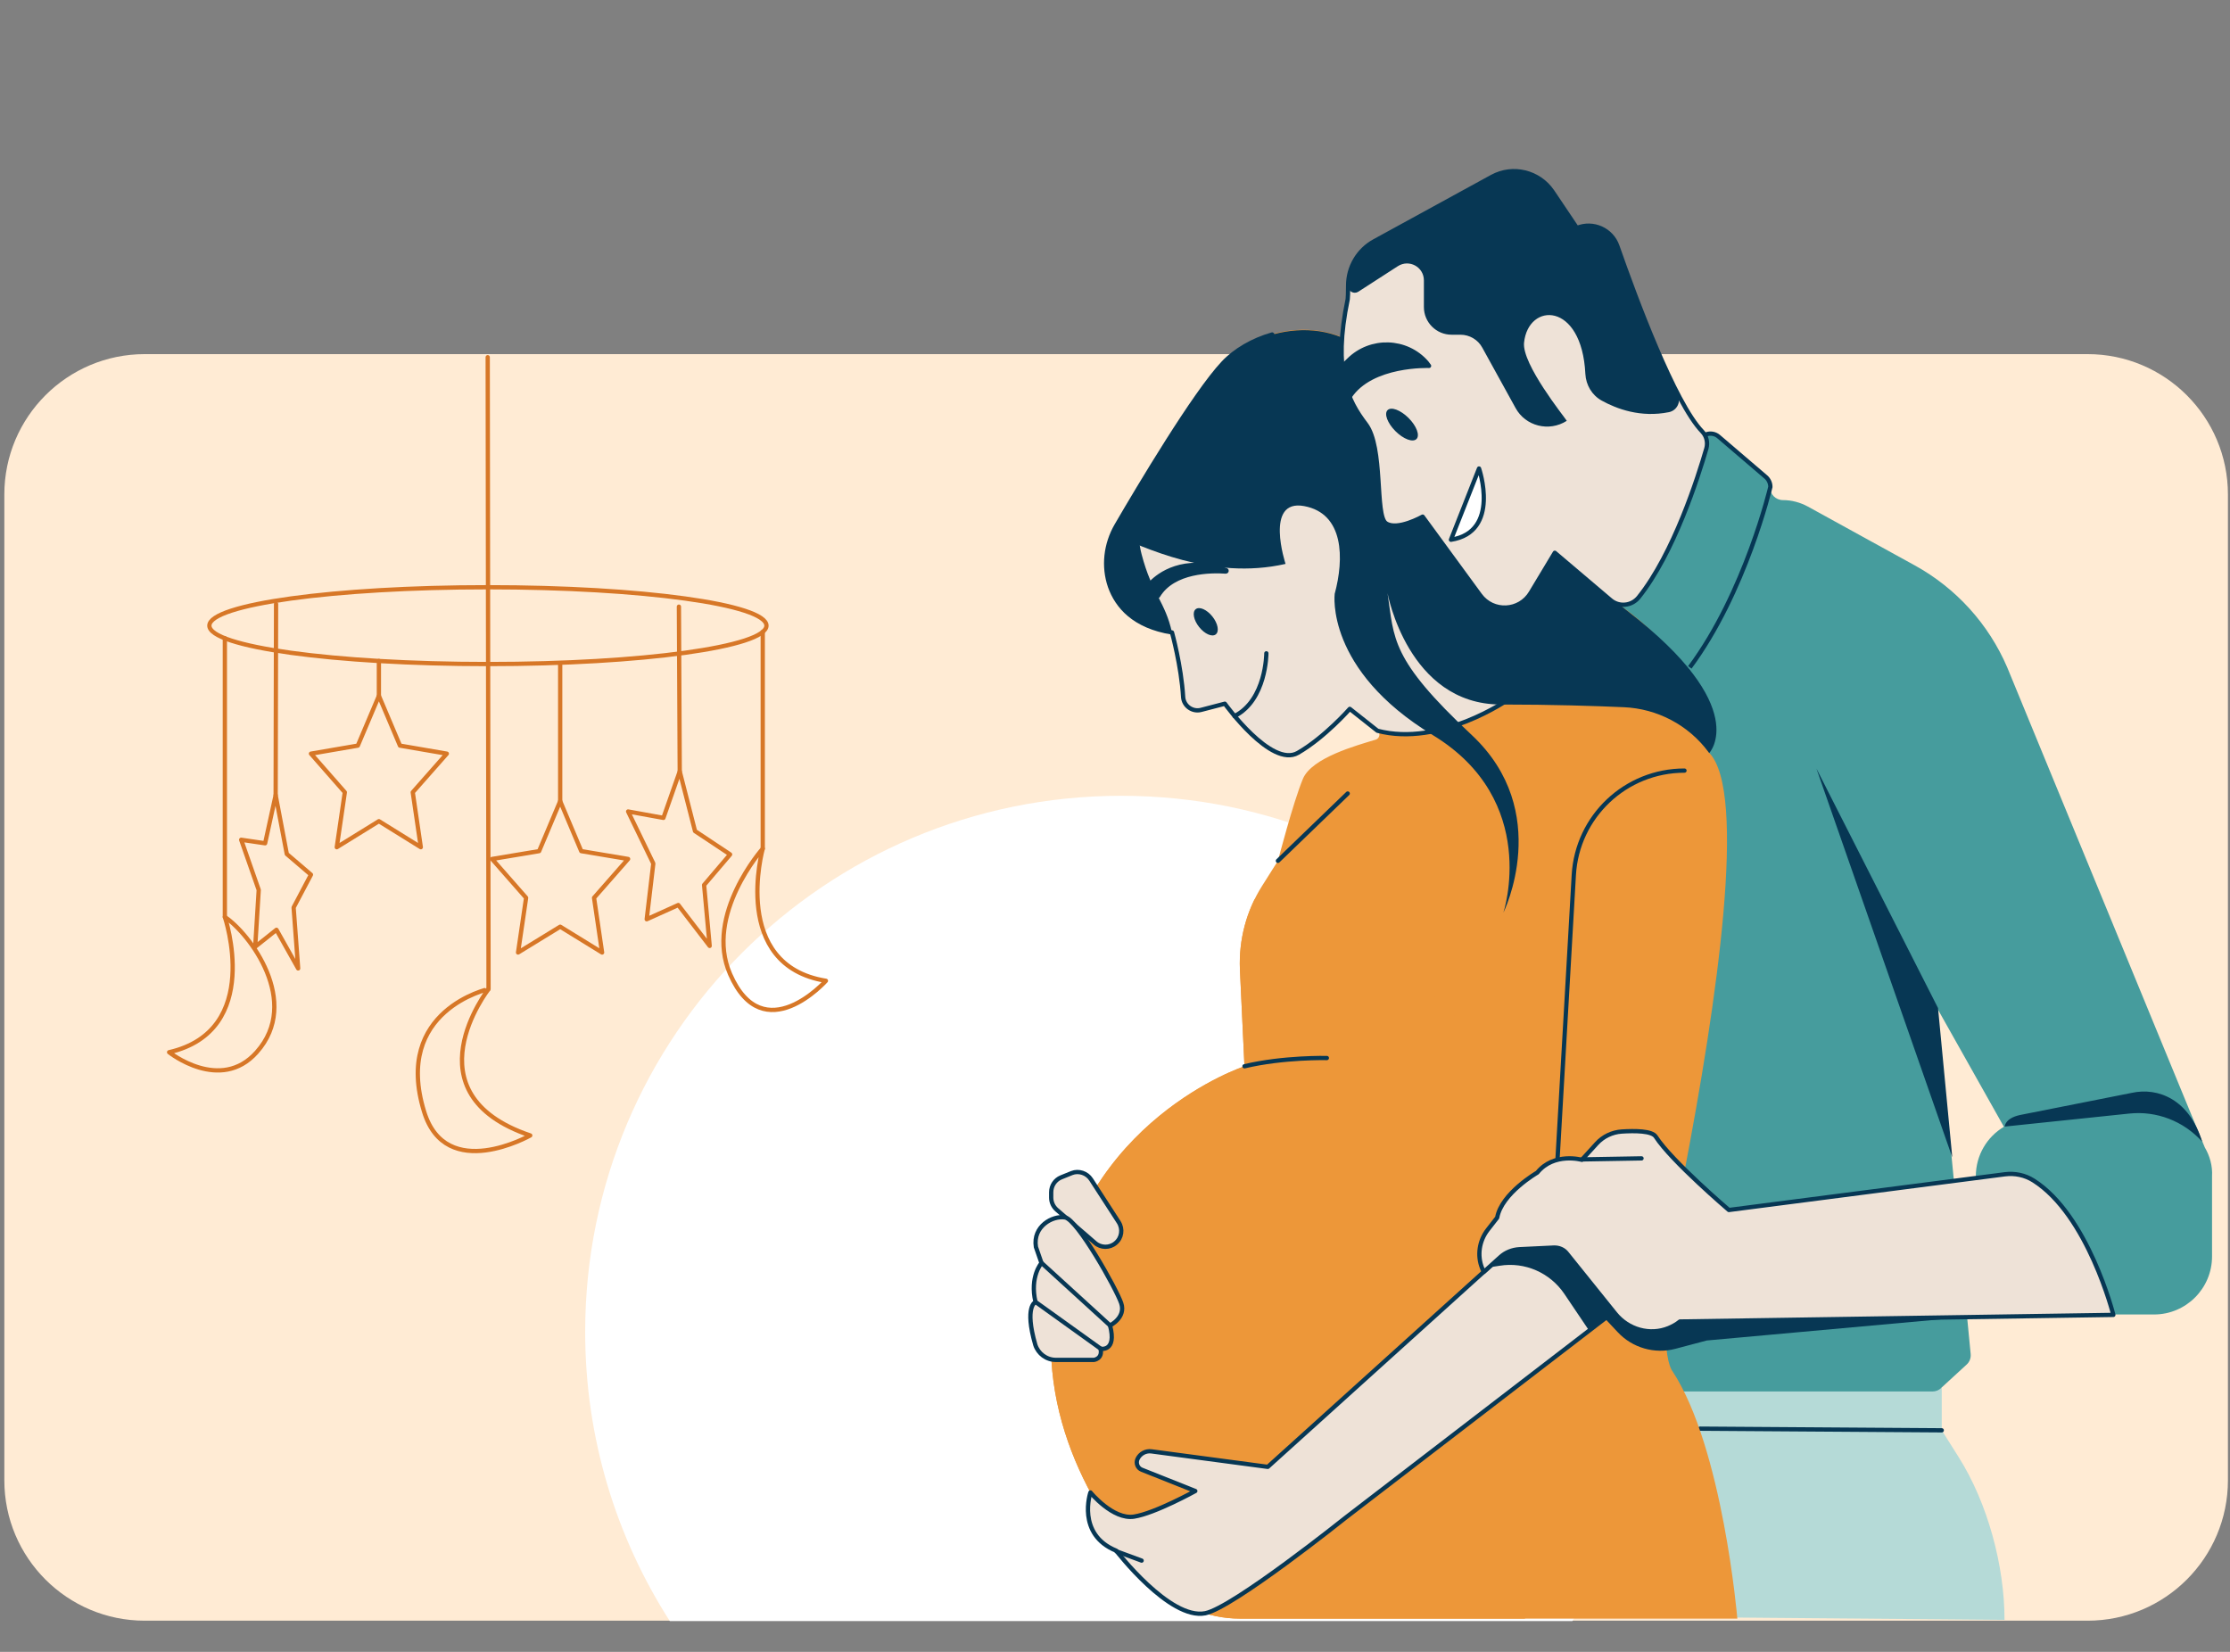 <?xml version="1.0" encoding="UTF-8"?> <svg xmlns="http://www.w3.org/2000/svg" xmlns:xlink="http://www.w3.org/1999/xlink" version="1.1" id="Layer_17" x="0px" y="0px" viewBox="0 0 1080 800" style="enable-background:new 0 0 1080 800;" xml:space="preserve"><rect x="0" y="0" width="1080" height="800" fill="#808080" stroke="none"/> <style type="text/css"> .st0{fill:#FFEBD4;} .st1{fill:#FFFFFF;} .st2{fill:#B5DAD7;} .st3{fill:#469C9D;} .st4{clip-path:url(#SVGID_00000047755094214692283920000001100911850828523660_);} .st5{fill:#073754;} .st6{fill:#469C9D;stroke:#073754;stroke-width:2.07;stroke-miterlimit:10;} .st7{fill:none;stroke:#073754;stroke-width:2.07;stroke-linecap:round;stroke-linejoin:round;} .st8{fill:#ED9739;} .st9{clip-path:url(#SVGID_00000102513677314356860380000010497002955500238498_);} .st10{fill:#EEE2D7;stroke:#073754;stroke-width:2.07;stroke-linecap:round;stroke-linejoin:round;} .st11{fill:#073754;stroke:#073754;stroke-width:2.07;stroke-linecap:round;stroke-linejoin:round;} .st12{fill:#FFFFFF;stroke:#073754;stroke-width:2.07;stroke-linecap:round;stroke-linejoin:round;} .st13{fill:none;stroke:#D77727;stroke-width:2.07;stroke-linecap:round;stroke-linejoin:round;} </style> <path class="st0" d="M70.1,171.5H1011c37.5,0,68,30.4,68,68v477.4c0,37.5-30.4,68-68,68H70.1c-37.5,0-68-30.4-68-68V239.5 C2.1,201.9,32.6,171.5,70.1,171.5z"></path> <path class="st1" d="M543,385.4c-143.4,0-259.6,116.2-259.6,259.6c0,51.6,15.1,99.7,41,140.1h437.1c26-40.4,41-88.5,41-140.1 C802.6,501.6,686.4,385.4,543,385.4z"></path> <path class="st2" d="M795,783l-14.4-110.8h159.8v20.5l8.2,13c14,22.2,22.2,52.5,22.2,78.8"></path> <path class="st3" d="M1067.8,555.7L1067.8,555.7l-95.7-232.5c-9-21-24.8-38.4-44.8-49.4l-51.8-28.5c-3.7-2-7.8-3.1-12-3.1 c-3.5,0-6.3-2.8-6.3-6.3c0-1.8-0.8-3.6-2.2-4.8l-22.8-19.5c-1.7-1.5-4.1-1.9-6.2-1.1l-19,6.8c-1,0.4-2,1-2.7,1.9l-33.2,39.8 c-0.8,1-1.4,2.3-1.5,3.6l-27.5,404.6c-0.2,3.6,2.6,6.7,6.3,6.7h187.5c1.6,0,3.1-0.6,4.2-1.7l12.3-11.3c1.5-1.3,2.2-3.3,2-5.2 l-16.2-167.4l32.3,57.4c-8.2,4.9-13.6,13.8-13.6,24v38.8c0,15.5,12.6,28.1,28.1,28.1h58.2c15.5,0,28.1-12.6,28.1-28.1v-38.8 C1071.6,564.6,1070.2,559.8,1067.8,555.7L1067.8,555.7z"></path> <g> <defs> <path id="SVGID_1_" d="M1067.8,555.7L1067.8,555.7l-95.7-232.5c-9-21-24.8-38.4-44.8-49.4l-51.8-28.5c-3.7-2-7.8-3.1-12-3.1 c-3.5,0-6.3-2.8-6.3-6.3c0-1.8-0.8-3.6-2.2-4.8l-22.8-19.5c-1.7-1.5-4.1-1.9-6.2-1.1l-19,6.8c-1,0.4-2,1-2.7,1.9l-33.2,39.8 c-0.8,1-1.4,2.3-1.5,3.6l-27.5,404.6c-0.2,3.6,2.6,6.7,6.3,6.7h187.5c1.6,0,3.1-0.6,4.2-1.7l12.3-11.3c1.5-1.3,2.2-3.3,2-5.2 l-16.2-167.4l32.3,57.4c-8.2,4.9-13.6,13.8-13.6,24v38.8c0,15.5,12.6,28.1,28.1,28.1h58.2c15.5,0,28.1-12.6,28.1-28.1v-38.8 C1071.6,564.6,1070.2,559.8,1067.8,555.7L1067.8,555.7z"></path> </defs> <clipPath id="SVGID_00000016762579314215579560000002627390743485593993_"> <use xlink:href="#SVGID_1_" style="overflow:visible;"></use> </clipPath> <g style="clip-path:url(#SVGID_00000016762579314215579560000002627390743485593993_);"> <path class="st3" d="M934,356.3c-0.3,2.2-0.8,4.4-1.2,6.6s-0.5,4.6-0.5,6.9c0.1,4.6,0.2,9,1.1,13.6s2.2,8.5,3.5,12.7 c1.2,3.9,2.2,7.9,4.1,11.5c2.2,4.4,5.5,8,8.9,11.4c1.6,1.6,4-0.9,2.4-2.4c-2.9-3-5.8-6-7.8-9.6c-1.9-3.4-2.9-7.1-4-10.8 c-1.2-4-2.5-8-3.4-12.1c-1-4.3-1.2-8.6-1.3-13c0-2.5-0.1-5,0.3-7.5s1-4.8,1.3-7.3c0.1-0.9-0.9-1.7-1.7-1.7 C934.7,354.6,934.1,355.4,934,356.3L934,356.3L934,356.3z"></path> </g> </g> <path class="st5" d="M1066.5,552.9c-6.1-20.3-21.2-26.5-34.2-23.6l-54,10.7c-7.4,1.6-7.4,5.6-7.4,5.6l60.3-6.3 C1044.4,537.9,1057.5,542.9,1066.5,552.9L1066.5,552.9L1066.5,552.9z"></path> <polygon class="st5" points="945.5,560.5 945.5,560.5 938.6,488.2 879.7,372.2 "></polygon> <path class="st6" d="M818.4,323.2c27-36.4,39-87.4,39-87.4c0-1.8-0.8-3.6-2.2-4.8l-22.8-19.5c-1.7-1.5-4.1-1.9-6.2-1.1L782,298.1 c0,0,32.6,30.2,35.8,25.9"></path> <line class="st7" x1="940.4" y1="692.7" x2="823.3" y2="691.9"></line> <path class="st8" d="M827.7,364.5c0,0,4.5-42.5-51.7-77c-56.1-34.5-86.5-75.2-105.9-106.5c-19.4-31.3-60.4-23.7-77.7-5.4 c-13.7,14.5-41,60.3-51.7,78.7c-5.2,9-6.5,19.8-3.1,29.6c3.3,9.5,11.4,19.3,30,22.3c0,0,4.5,16.1,5.4,31.3c0.3,4.3,4.5,7.3,8.7,6.2 l11.5-3c0,0,22.5,31.3,35.4,23.8s25.1-21.3,25.1-21.3l13.4,10.6c1.6,1.3,1.1,3.8-0.8,4.4c-9.2,2.8-31,8.7-35.3,19 c-4.7,11.3-12.1,39.7-12.1,39.7l-7.7,12.2c-7.6,12-11.3,26.1-10.7,40.4l2.2,46.9c0,0-79.3,25.9-92.3,114.9 c-8.8,60.3,25.2,108.9,48,134c10.8,11.9,26.1,18.6,42.1,18.6h240.9c0,0-7-82.6-31.4-119.8c0,0-10.7-11,5.5-95.2 S846.3,383.4,827.7,364.5L827.7,364.5z"></path> <g> <defs> <path id="SVGID_00000029758915855852566660000005611948572902388645_" d="M827.7,364.5c0,0,4.5-42.5-51.7-77 c-56.1-34.5-86.5-75.2-105.9-106.5c-19.4-31.3-60.4-23.7-77.7-5.4c-13.7,14.5-41,60.3-51.7,78.7c-5.2,9-6.5,19.8-3.1,29.6 c3.3,9.5,11.4,19.3,30,22.3c0,0,4.5,16.1,5.4,31.3c0.3,4.3,4.5,7.3,8.7,6.2l11.5-3c0,0,22.5,31.3,35.4,23.8s25.1-21.3,25.1-21.3 l13.4,10.6c1.6,1.3,1.1,3.8-0.8,4.4c-9.2,2.8-31,8.7-35.3,19c-4.7,11.3-12.1,39.7-12.1,39.7l-7.7,12.2 c-7.6,12-11.3,26.1-10.7,40.4l2.2,46.9c0,0-79.3,25.9-92.3,114.9c-8.8,60.3,25.2,108.9,48,134c10.8,11.9,26.1,18.6,42.1,18.6 h240.9c0,0-7-82.6-31.4-119.8c0,0-10.7-11,5.5-95.2S846.3,383.4,827.7,364.5L827.7,364.5z"></path> </defs> <clipPath id="SVGID_00000007417998341542580980000013453312731772242822_"> <use xlink:href="#SVGID_00000029758915855852566660000005611948572902388645_" style="overflow:visible;"></use> </clipPath> <g style="clip-path:url(#SVGID_00000007417998341542580980000013453312731772242822_);"> <path class="st8" d="M607.6,435.5c-5.2,10.5-7.7,22.2-7.1,34l2.2,46.9c0,0-79.3,25.9-92.3,114.9c-8.8,60.3,25.2,108.9,48,134 c10.8,11.9,26.1,18.6,42.1,18.6h138c23.2-36.2,36.7-79.2,36.7-125.4C775.3,552.8,704.4,463.5,607.6,435.5L607.6,435.5z"></path> </g> </g> <path class="st10" d="M567.6,306.3c0,0,4.5,16.1,5.4,31.3c0.3,4.3,4.5,7.3,8.7,6.2l11.5-3c0,0,22.5,31.3,35.4,23.8 c13-7.5,25.1-21.3,25.1-21.3l13.4,10.6c30.4,8,63.5-15.2,63.5-15.2L616.1,162c-9.4,2.7-17.9,7.6-23.7,13.8 c-13.7,14.5-41,60.3-51.7,78.7c-5.2,9-6.5,19.8-3.1,29.6C541,293.6,549.1,303.3,567.6,306.3L567.6,306.3z"></path> <path class="st5" d="M567.6,306.3c-3.3-14.9-9.7-18.7-14.7-37.8s6.4-25.9,6.4-25.9l3.2-9.7l-6.9-3.5c-6.1,9.9-11.4,19-15,25.1 c-5.2,9-6.5,19.8-3.1,29.6C541,293.5,549.1,303.3,567.6,306.3L567.6,306.3z"></path> <path class="st5" d="M622.6,273.1c0,0-10.4-31.6,9-28c19.4,3.6,19.4,25.5,14.8,42.5c0,0-4.7,36.7,47.5,68.4s34.2,86,34.2,86 s24.3-48.9-15.3-86c-39.6-37-37.5-46.6-40.8-68.7c0,0,9.9,53.8,54.8,53.9c24.9,0,45.9,0.7,59.6,1.3c16.2,0.7,31.3,8.6,41,21.7 c0.1,0.2,0.2,0.3,0.4,0.5c0,0,20.9-22.1-39.6-68.8c-26.7-20.6-98.5-83.4-118-114.7c-19.4-31.3-60.4-23.7-77.7-5.4 c-13.7,14.5-41,60.3-51.7,78.7c-0.8,1.4-1.5,2.8-2.1,4.2C553.6,264.7,586.6,281.3,622.6,273.1L622.6,273.1z"></path> <path class="st7" d="M613.3,316.4c0,0,0,22.6-15.4,30.4"></path> <path class="st11" d="M557.6,282.2c3.6-3.7,15.5-13.1,36.2-6.1c0.4,0.1,0.3,0.7-0.1,0.7c-7-0.5-25.4-0.5-32.8,11.7 c-0.4,0.7-1.5,0.7-1.8-0.1l-1.8-3.4C556.7,284.1,556.8,282.9,557.6,282.2L557.6,282.2z"></path> <ellipse transform="matrix(0.782 -0.623 0.623 0.782 -60.194 429.651)" class="st5" cx="584" cy="300.9" rx="4.1" ry="7.8"></ellipse> <path class="st7" d="M815.8,373.2L815.8,373.2c-28.5,0-52,22.2-53.6,50.6l-9.5,165.7"></path> <path class="st7" d="M642.6,512.4c0,0-21-0.5-39.9,4"></path> <line class="st7" x1="652.7" y1="384.3" x2="618.9" y2="416.9"></line> <path class="st10" d="M740.8,595.9L614,710.4l-56.3-7.5c-2.8-0.4-5.6,1.1-6.8,3.7l0,0c-0.9,2,0,4.4,2.1,5.2l25.9,10.3 c0,0-19.5,10.8-29.7,12.4c-10.2,1.6-21.1-11.7-21.1-11.7s-6.9,20.3,12.5,28.2c0,0,25.9,33.7,43.1,30.3c13.5-2.7,68-46.3,68-46.3 L789.7,629c8.3-6.4,6.6-19.4-3.1-23.5l-30-12.4C751.2,591,745.1,592,740.8,595.9L740.8,595.9z"></path> <line class="st7" x1="552.9" y1="755.8" x2="540.7" y2="751.3"></line> <path class="st5" d="M786.5,605.5l-30-12.4c-5.3-2.2-11.4-1.1-15.7,2.7L721,613.8l5.3-0.8c12.2-2,24.4,3.4,31.3,13.6l12,17.8 l20-15.4C798,622.5,796.2,609.5,786.5,605.5L786.5,605.5z"></path> <path class="st5" d="M954.7,637.6l-128.1,11.6l-15.1,4c-10.1,2.7-20.9-0.4-28-8l-10.7-11.4l7.1-37.8L958,616L954.7,637.6 L954.7,637.6z"></path> <path class="st10" d="M718.6,616l8-7.2c2.5-2.3,5.8-3.6,9.2-3.8l16.7-0.8c2.5-0.1,4.9,0.9,6.4,2.9l23.4,29.1 c6.2,7.7,16.7,10.7,25.8,7c1.9-0.8,3.8-1.8,5.5-3.2l209.9-3.2c0,0-12.2-48.4-38.7-65.1c-4.1-2.6-9-3.6-13.8-3l-133.7,17.3 c0,0-27.8-23.7-35.4-35.5c-1.8-2.9-10.2-2.9-16.5-2.5c-4.6,0.3-9,2.4-12.1,5.8l-7.2,7.9c0,0-13.5-3.8-21.6,6.2 c0,0-17.3,10-19.4,21.8l-4.6,5.9c-4.1,5.3-5.2,12.4-2.7,18.6L718.6,616L718.6,616z"></path> <line class="st7" x1="795" y1="561" x2="766.2" y2="561.5"></line> <path class="st10" d="M652.7,144.9c0.1-0.6,0.2-3.3,0.2-6.6c0-8.9,4.8-17.2,12.7-21.5l57-31.2c10.1-5.5,22.7-2.4,29.2,7.1l11.9,17.7 l0,0c7.9-3.2,16.8,0.8,19.6,8.8c8.9,25.4,27.7,75.9,41.1,89.8c2.1,2.2,2.8,5.3,2,8.2c-4,13.8-15.7,50.7-32.8,72.1 c-3.4,4.2-9.5,4.8-13.6,1.3l-27-22.9L741.4,287c-5.4,9.1-18.3,9.8-24.6,1.2L689,250.2c0,0-12.4,7-17.8,3.2c-5.4-3.8-1.1-36.7-9.7-48 S645.4,180,652.7,144.9L652.7,144.9z"></path> <path class="st5" d="M758.8,203.8c-1.4-2.2-21.7-27.4-20.7-37.8c2-19.7,28-20.1,29.7,15.1c0.3,5.4,3.2,10.3,7.9,12.9 c7.2,4,18.9,8.4,32.6,5.6c3.9-0.8,6-5.1,4.2-8.6c-11.1-21.3-22.8-53.2-29.3-71.7c-2.8-8-11.7-12-19.6-8.8l-11.9-17.7 c-6.4-9.6-19.1-12.6-29.2-7.1l-56.9,31.2c-7.8,4.3-12.7,12.5-12.7,21.5v0.2c0,2.5,2.8,4,4.9,2.7l19.2-12.4 c5.5-3.5,12.6,0.4,12.6,6.9v12.9c0,7.4,6,13.4,13.4,13.4h4.3c4.4,0,8.5,2.4,10.6,6.3l16.1,29.2C738.8,206.4,750.2,209.3,758.8,203.8 L758.8,203.8L758.8,203.8z"></path> <path class="st12" d="M702.7,261.4c24.2-3.8,13.6-34.5,13.6-34.5L702.7,261.4z"></path> <ellipse transform="matrix(0.707 -0.707 0.707 0.707 53.521 540.39)" class="st5" cx="679.1" cy="205.6" rx="4.5" ry="9.9"></ellipse> <path class="st11" d="M653.6,192.2c10.5-16.1,38.5-15,38.5-15s-0.4-0.6-1.2-1.6c-9.8-11.2-27.1-11.7-37.7-1.2l-2.7,2.6 c-1.8,1.8-2.6,4.3-2.2,6.8l1.2,7.6C649.9,193.4,652.5,193.9,653.6,192.2L653.6,192.2z"></path> <path class="st10" d="M528.4,571.2l13.4,20.7c2.1,3.3,1.5,7.6-1.5,10.1l0,0c-2.9,2.5-7.2,2.4-10-0.1l-18.5-16 c-1.7-1.5-2.7-3.6-2.7-5.9v-2.6c0-3.2,1.9-6,4.8-7.2l5.2-2.1C522.4,566.8,526.4,568.1,528.4,571.2L528.4,571.2z"></path> <path class="st10" d="M511.4,658.6h18.4c0,0,4.3-0.5,3.2-5.4c0,0,8,1.6,4.6-11.3c0,0,7.8-3.8,5.4-10.8c-2.4-7-21.2-40.5-27.2-41.5 s-15.7,4.3-14.1,14.3l2.7,7.8c0,0-5.8,6.5-2.9,18.9c0,0-5.5,1.9-0.1,20.7C502.8,655.6,506.8,658.6,511.4,658.6L511.4,658.6z"></path> <line class="st7" x1="537.6" y1="641.9" x2="504.5" y2="611.7"></line> <line class="st7" x1="533.1" y1="653.2" x2="501.6" y2="630.6"></line> <polygon class="st13" points="271.3,388 281.5,412.2 304.2,416 287.7,434.8 291.6,461.3 271.3,448.8 250.9,461.3 254.8,434.8 238.3,416 261.1,412.2 "></polygon> <polygon class="st13" points="183.5,337 193.7,361.1 216.4,365 199.9,383.7 203.8,410.3 183.5,397.7 163.1,410.3 167,383.7 150.6,365 173.3,361.1 "></polygon> <polygon class="st13" points="329.2,373.6 336.6,402.5 353.6,413.8 341,428.6 343.7,458.1 328.5,438.3 313.2,445.2 316.4,418.2 304.2,393 321.3,396.1 "></polygon> <polygon class="st13" points="133.5,385.1 128.4,408.4 116.8,406.7 125.3,431 123.6,458.5 133.9,450.3 144.4,469 142.2,439.5 150.6,423.6 138.9,413.6 "></polygon> <path class="st13" d="M369.4,411c0,0-15.8,56.5,30.6,64c0,0-30.2,33.8-46.4-3.2C341,443,369.4,411,369.4,411L369.4,411z"></path> <path class="st13" d="M108.9,444.1c0,0,18.7,55-27,65.5c0,0,24.8,19.8,42.4,0C146.1,485.2,120.8,452,108.9,444.1z"></path> <path class="st13" d="M236.6,479c0,0-39.6,50.7,20.2,70.9c0,0-40.8,23.1-51.4-11.5C190.2,489.1,236.7,479,236.6,479L236.6,479z"></path> <ellipse class="st13" cx="236.3" cy="303" rx="134.9" ry="18.6"></ellipse> <line class="st13" x1="328.8" y1="293.8" x2="329.2" y2="373.6"></line> <line class="st13" x1="369.4" y1="411" x2="369.4" y2="306"></line> <line class="st13" x1="271.3" y1="388" x2="271.3" y2="321.6"></line> <line class="st13" x1="183.5" y1="337" x2="183.5" y2="320.1"></line> <line class="st13" x1="133.5" y1="385.1" x2="133.7" y2="292.5"></line> <line class="st13" x1="108.9" y1="444.1" x2="108.9" y2="309.1"></line> <line class="st13" x1="236.2" y1="173" x2="236.6" y2="479"></line> </svg> 